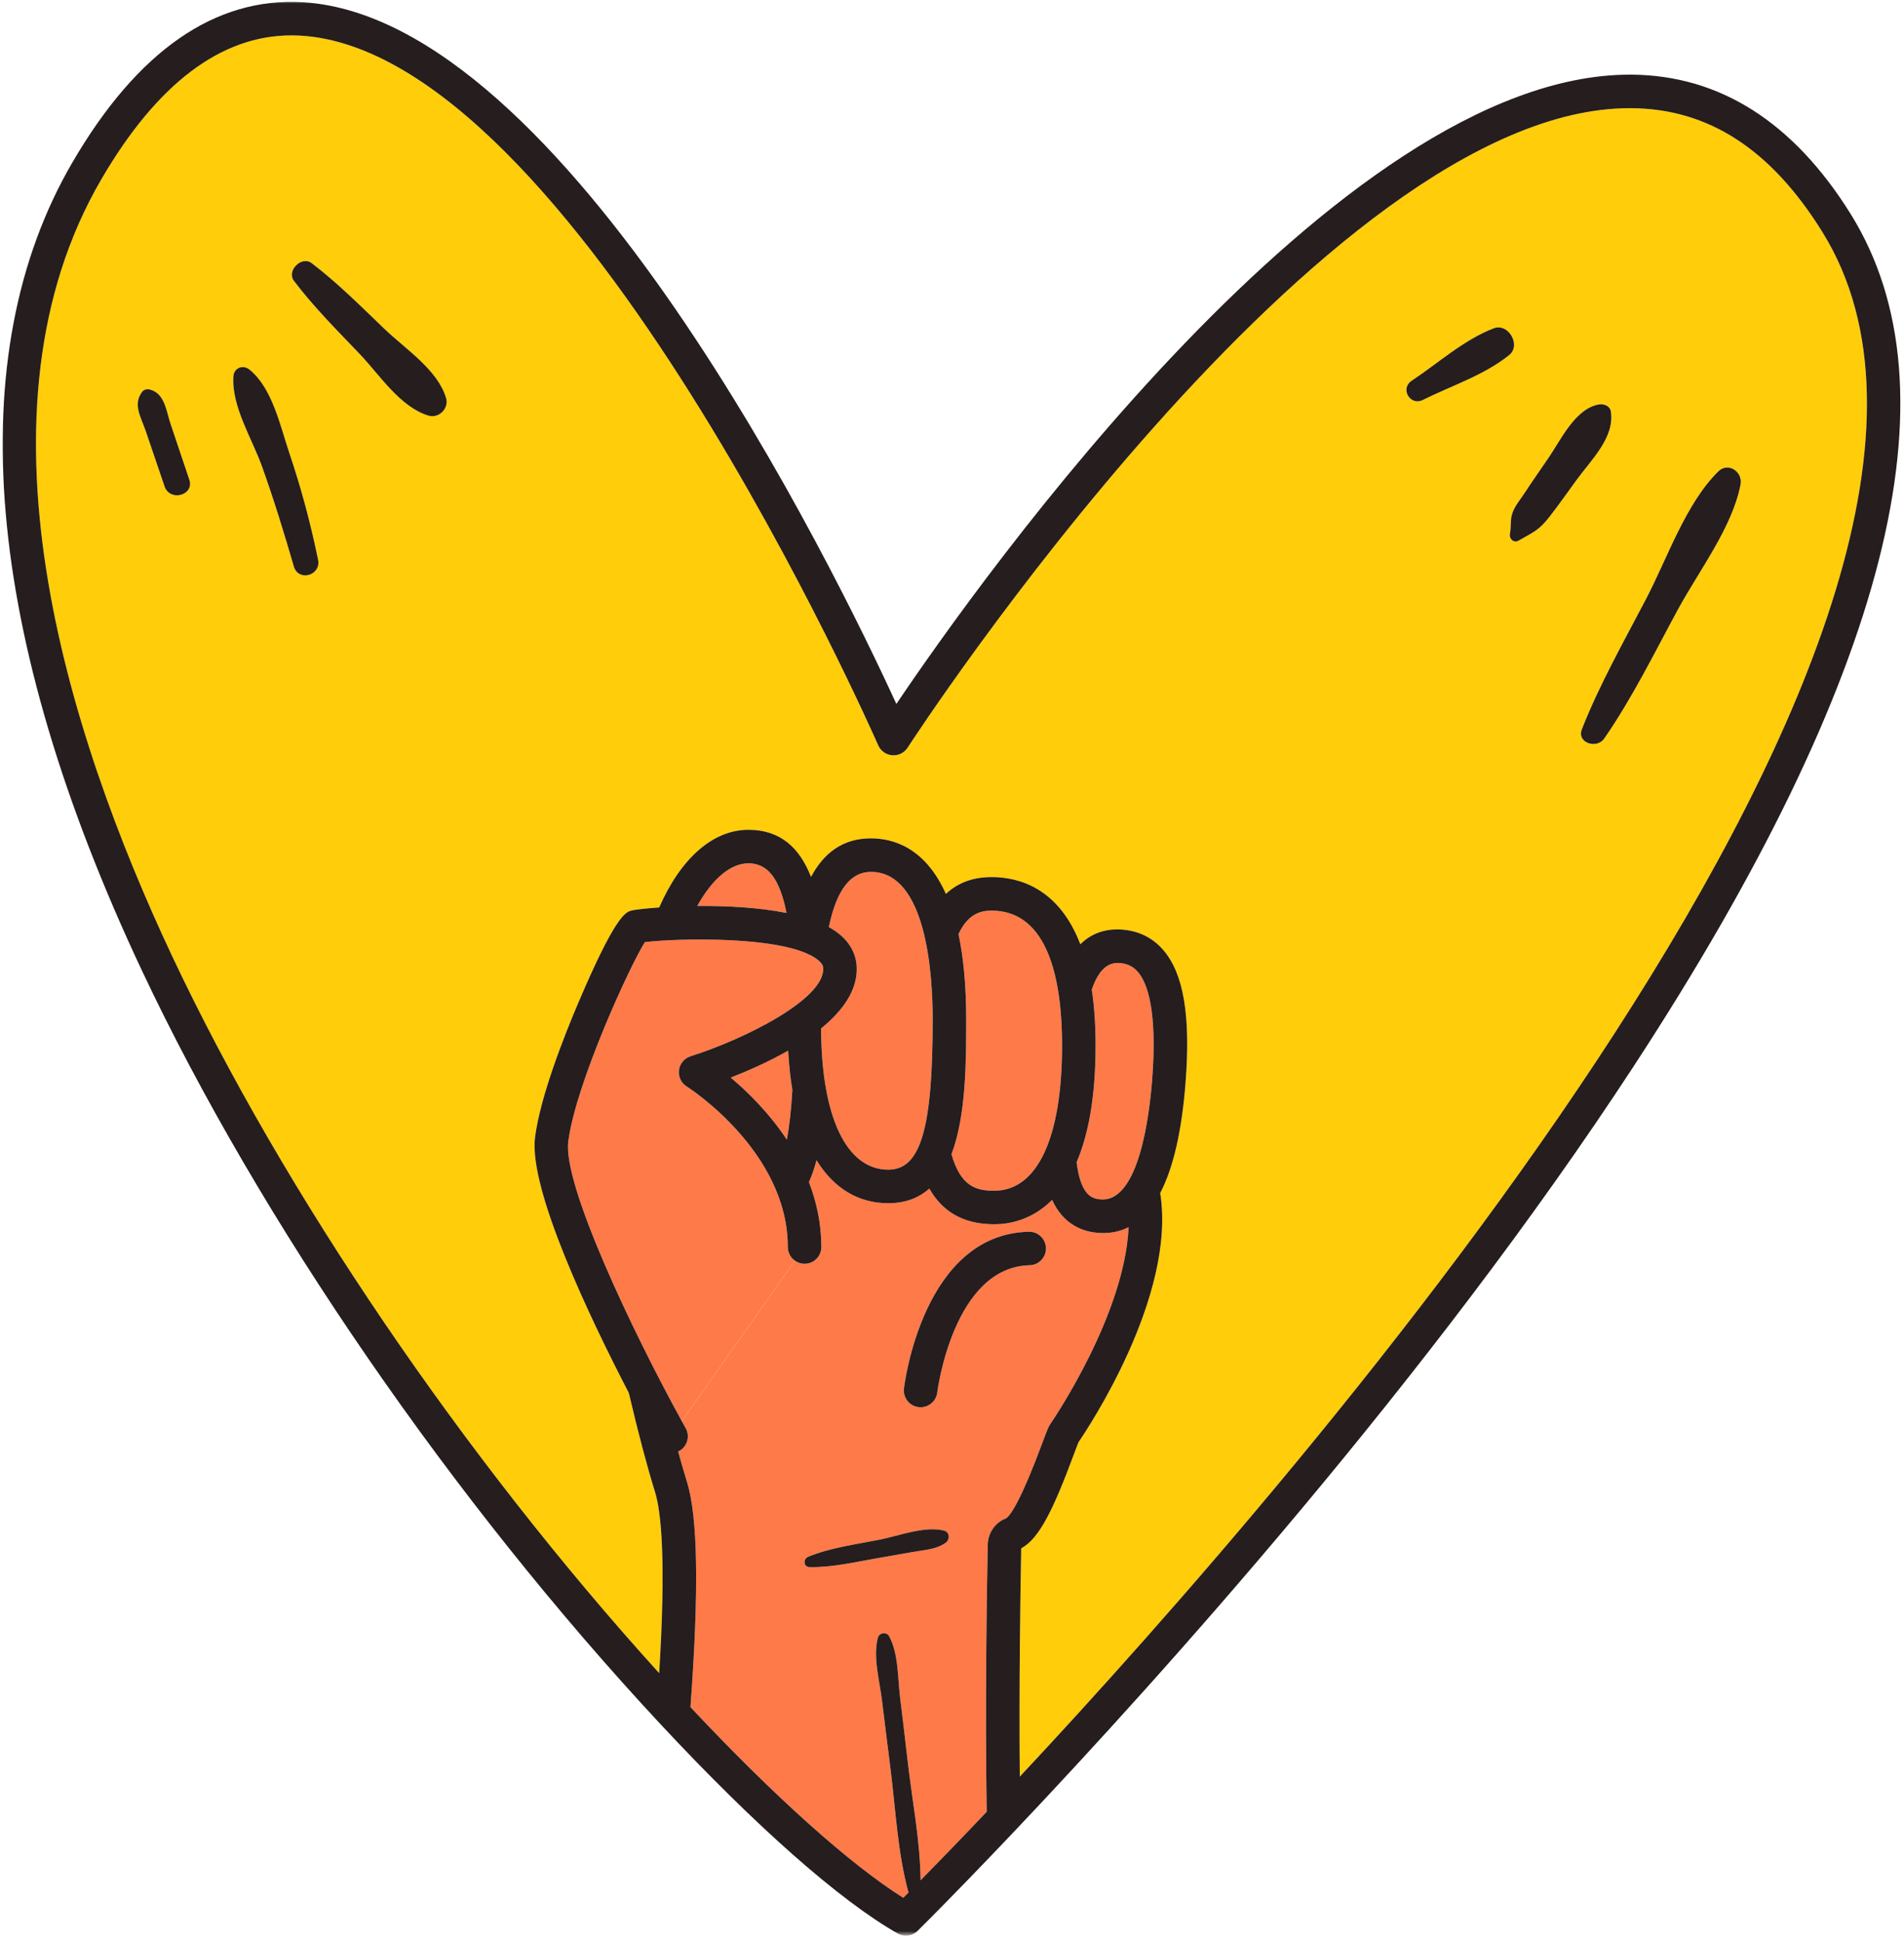 <svg width="254" height="259" viewBox="0 0 254 259" fill="none" xmlns="http://www.w3.org/2000/svg">
<path d="M57.166 55.425C53.394 54.298 50.644 49.997 47.998 47.222C44.978 44.054 41.861 40.95 39.216 37.458C38.192 36.107 40.23 34.066 41.581 35.092C45.069 37.747 48.163 40.869 51.326 43.897C54.079 46.535 58.394 49.322 59.509 53.084C59.917 54.462 58.547 55.837 57.166 55.425ZM39.201 75.534C37.902 71.059 36.522 66.592 34.953 62.201C33.629 58.502 30.854 54.15 31.139 50.177C31.22 49.037 32.425 48.59 33.285 49.288C36.325 51.751 37.364 56.741 38.583 60.352C40.164 65.047 41.439 69.787 42.433 74.645C42.863 76.745 39.806 77.624 39.201 75.534ZM21.953 64.87C21.116 62.405 20.279 59.939 19.439 57.473C18.81 55.621 17.663 53.9 19.004 52.2C19.22 51.925 19.657 51.866 19.972 51.942C21.988 52.436 22.18 54.831 22.762 56.557C23.592 59.025 24.424 61.493 25.254 63.959C25.962 66.059 22.658 66.943 21.953 64.87ZM188.327 50.766C191.893 48.408 195.24 45.334 199.263 43.782C201.21 43.032 202.964 46.029 201.336 47.343C197.978 50.051 193.651 51.417 189.827 53.328C188.115 54.185 186.728 51.822 188.327 50.766ZM206.559 61.091C208.239 58.635 210.118 54.516 213.281 53.934C213.912 53.819 214.774 54.109 214.892 54.85C215.447 58.333 212.25 61.344 210.319 64.001C209.111 65.666 207.927 67.356 206.66 68.974C205.25 70.769 204.499 70.988 202.583 72.096C201.957 72.459 201.309 71.86 201.429 71.209C201.64 70.067 201.422 69.333 201.795 68.323C202.131 67.412 202.895 66.504 203.421 65.695C204.433 64.138 205.513 62.623 206.559 61.091ZM219.632 79.795C222.437 74.412 224.885 67.159 229.22 62.876C230.559 61.555 232.518 62.923 232.197 64.61C231.104 70.323 226.627 76.15 223.851 81.263C220.728 87.03 217.739 93.111 213.996 98.507C213.018 99.919 210.317 99.069 211.032 97.254C213.384 91.249 216.656 85.512 219.632 79.795ZM87.379 198.948C86.347 195.652 85.142 191.094 83.887 185.76C78.771 175.897 70.472 158.58 71.379 151.638C72.093 146.146 75.316 138.022 77.172 133.668C82.084 122.14 83.43 121.693 84.152 121.45C84.478 121.342 85.893 121.157 87.939 121.017C90.716 114.661 94.975 110.658 99.835 110.658C104.121 110.658 106.675 113.065 108.195 116.941C109.86 113.807 112.38 111.8 116.184 111.8C119.173 111.8 123.437 113.048 126.185 119.212C127.705 117.79 129.687 116.965 132.278 116.965C135.898 116.965 141.235 118.397 144.12 125.924C145.496 124.571 147.291 123.807 149.653 123.964C151.901 124.124 153.762 125.043 155.187 126.693C157.903 129.846 158.848 135.461 158.158 144.363C157.657 150.842 156.523 155.754 154.776 159.101C156.952 172.835 145.068 190.586 143.875 192.327C143.762 192.592 143.509 193.273 143.283 193.877C140.633 201.006 138.678 205.221 136.232 206.471C136.124 212.107 135.93 224.667 136.043 236.929C173.798 196.568 274.455 81.246 243.086 30.9C236.232 19.893 227.906 14.505 217.633 14.426H217.405C176.548 14.426 121.632 98.85 121.079 99.703C120.634 100.398 119.839 100.788 119.021 100.719C118.201 100.65 117.481 100.14 117.152 99.383C116.749 98.46 76.507 6.899 40.103 4.755C39.693 4.732 39.285 4.72 38.877 4.72C29.476 4.72 20.951 11.169 13.522 23.906C-4.47 54.752 8.733 97.283 22.978 127.533C37.806 159.015 61.892 194.407 87.936 223.127C88.882 207.871 88.184 201.552 87.379 198.948Z" fill="#FFCD0A"/>
<path d="M137.352 168.728C127.167 168.971 125.05 185.529 125.031 185.699C124.893 186.831 123.928 187.663 122.813 187.663C122.725 187.663 122.634 187.658 122.543 187.649C121.317 187.501 120.446 186.389 120.593 185.163C120.694 184.321 123.238 164.592 137.246 164.261L137.298 164.258C138.509 164.258 139.503 165.224 139.533 166.442C139.562 167.675 138.585 168.699 137.352 168.728ZM126.151 205.741C124.893 206.638 123.321 206.692 121.821 206.959C120.274 207.237 118.722 207.5 117.174 207.77C114.185 208.29 111.059 209.04 108.014 208.986C107.162 208.971 107.122 207.883 107.825 207.598C110.831 206.377 114.213 205.948 117.383 205.319C119.94 204.808 123.371 203.462 125.937 204.118C126.728 204.324 126.743 205.321 126.151 205.741ZM146.552 164.413C144.521 164.268 142.861 163.463 141.616 162.021C141.115 161.439 140.702 160.766 140.358 160.015C137.617 162.755 134.54 163.266 132.639 163.266C128.329 163.266 125.645 161.432 123.977 158.507C122.585 159.735 120.797 160.457 118.501 160.457C114.47 160.457 111.219 158.436 108.925 154.72C108.643 155.776 108.311 156.756 107.913 157.647C108.925 160.27 109.568 163.161 109.568 166.299C109.568 167.535 108.569 168.534 107.334 168.534C106.852 168.534 106.41 168.379 106.047 168.122L90.953 189.518C91.127 189.837 91.304 190.154 91.473 190.458C92.075 191.539 91.687 192.899 90.609 193.501C90.562 193.526 90.51 193.535 90.464 193.557C90.879 195.068 91.274 196.433 91.645 197.622C93.102 202.32 93.254 212.151 92.109 227.658C103.247 239.532 113.441 248.656 120.5 253.084C120.703 252.878 120.944 252.637 121.2 252.381C119.741 247.069 119.478 241.237 118.788 235.806C118.405 232.798 118.029 229.79 117.666 226.779C117.351 224.165 116.43 220.975 117.113 218.397C117.29 217.726 118.272 217.579 118.611 218.198C119.868 220.501 119.756 223.785 120.07 226.349C120.421 229.212 120.762 232.078 121.094 234.944C121.691 240.102 122.752 245.5 122.808 250.751C124.94 248.582 127.941 245.495 131.63 241.612C131.401 227.643 131.649 212.09 131.77 205.96C131.814 204.395 132.794 203.013 134.211 202.482C134.899 202.006 136.299 199.84 139.093 192.322C139.707 190.677 139.872 190.222 140.157 189.844C140.751 188.975 150.044 175.182 150.56 163.652C149.533 164.168 148.411 164.435 147.188 164.435C146.979 164.435 146.768 164.428 146.552 164.413Z" fill="#FF7A49"/>
<path d="M143.622 154.995C143.845 156.805 144.27 158.257 144.999 159.102C145.456 159.632 146.033 159.895 146.866 159.951L147.097 159.961C151.937 159.964 153.325 148.853 153.701 144.02C154.418 134.768 153.062 131.077 151.8 129.614C151.166 128.874 150.383 128.499 149.339 128.425L149.113 128.417C147.625 128.417 146.502 129.508 145.643 131.964C145.969 134.132 146.154 136.596 146.154 139.415C146.154 146.483 145.134 151.469 143.622 154.995Z" fill="#FF7A49"/>
<path d="M105.705 145.358C105.432 143.724 105.246 141.971 105.147 140.109C102.5 141.62 99.722 142.833 97.478 143.705C99.693 145.559 102.571 148.369 104.966 151.979C105.309 150.179 105.55 147.985 105.705 145.358Z" fill="#FF7A49"/>
<path d="M99.836 115.13C97.481 115.13 95.002 117.211 93.013 120.823C96.783 120.789 101.155 120.995 104.927 121.749C104.003 117.083 102.378 115.13 99.836 115.13Z" fill="#FF7A49"/>
<path d="M132.639 158.794C138.388 158.794 141.686 151.731 141.686 139.415C141.686 131.212 140.053 121.435 132.278 121.435C130.64 121.435 129.06 122.007 127.867 124.566C128.51 127.604 128.891 131.34 128.891 135.93C128.891 141.529 128.889 148.769 126.926 153.929C128.171 158.279 130.279 158.794 132.639 158.794Z" fill="#FF7A49"/>
<path d="M118.5 155.989C122.818 155.989 124.421 150.552 124.421 135.93C124.421 130.018 123.618 116.27 116.184 116.27C113.456 116.27 111.609 118.667 110.565 123.633C110.848 123.79 111.12 123.952 111.371 124.124C113.657 125.686 114.217 127.582 114.281 128.898C114.438 132.035 112.405 134.812 109.536 137.15C109.571 148.946 112.915 155.989 118.5 155.989Z" fill="#FF7A49"/>
<path d="M105.098 166.3C105.098 153.48 91.746 144.972 91.611 144.889C90.871 144.425 90.469 143.577 90.579 142.713C90.687 141.848 91.291 141.126 92.121 140.864C99.379 138.56 110.022 133.236 109.819 129.12C109.809 128.945 109.789 128.533 109.06 127.968C104.816 124.674 89.894 125.146 86.026 125.639C84.078 128.695 76.826 144.432 75.809 152.217C75.05 158.03 84.484 177.761 90.952 189.518L106.046 168.122C105.474 167.717 105.098 167.053 105.098 166.3Z" fill="#FF7A49"/>
<mask id="mask0_55_1224" style="mask-type:luminance" maskUnits="userSpaceOnUse" x="0" y="0" width="254" height="259">
<path d="M0 0H254V258.025H0V0Z" fill="white"/>
</mask>
<g mask="url(#mask0_55_1224)">
<path d="M136.043 236.929C135.93 224.667 136.124 212.107 136.232 206.471C138.678 205.221 140.633 201.007 143.283 193.877C143.509 193.273 143.762 192.593 143.875 192.327C145.068 190.586 156.952 172.835 154.776 159.101C156.523 155.754 157.657 150.842 158.158 144.363C158.848 135.461 157.903 129.847 155.187 126.693C153.762 125.043 151.901 124.124 149.653 123.965C147.291 123.807 145.496 124.571 144.12 125.924C141.235 118.397 135.898 116.965 132.278 116.965C129.687 116.965 127.705 117.79 126.185 119.212C123.437 113.048 119.173 111.801 116.184 111.801C112.38 111.801 109.86 113.807 108.195 116.941C106.675 113.065 104.121 110.659 99.835 110.659C94.975 110.659 90.716 114.662 87.939 121.018C85.893 121.158 84.478 121.342 84.152 121.45C83.43 121.693 82.084 122.14 77.172 133.668C75.316 138.022 72.093 146.146 71.379 151.638C70.472 158.581 78.771 175.897 83.887 185.76C85.142 191.094 86.347 195.653 87.379 198.948C88.184 201.552 88.882 207.871 87.936 223.127C61.892 194.407 37.806 159.015 22.978 127.533C8.733 97.284 -4.47 54.752 13.522 23.906C20.951 11.17 29.476 4.72 38.877 4.72C39.285 4.72 39.693 4.733 40.103 4.755C76.507 6.899 116.749 98.46 117.152 99.383C117.481 100.14 118.201 100.651 119.021 100.719C119.839 100.788 120.634 100.398 121.079 99.703C121.632 98.85 176.548 14.426 217.405 14.426H217.633C227.906 14.505 236.232 19.893 243.086 30.9C274.455 81.247 173.798 196.569 136.043 236.929ZM93.013 120.824C95.002 117.211 97.48 115.128 99.835 115.128C102.377 115.128 104.003 117.083 104.926 121.749C101.154 120.993 96.783 120.787 93.013 120.824ZM114.283 128.899C114.217 127.58 113.66 125.686 111.373 124.122C111.12 123.95 110.848 123.79 110.565 123.633C111.609 118.667 113.456 116.27 116.184 116.27C123.621 116.27 124.424 130.018 124.424 135.927C124.424 150.552 122.818 155.987 118.5 155.987C112.916 155.987 109.573 148.946 109.536 137.15C112.405 134.812 114.441 132.035 114.283 128.899ZM105.705 145.356C105.553 147.986 105.31 150.179 104.966 151.979C102.571 148.369 99.693 145.559 97.478 143.705C99.722 142.831 102.5 141.618 105.147 140.107C105.246 141.971 105.432 143.725 105.705 145.356ZM145.645 131.964C146.503 129.508 147.625 128.415 149.116 128.415L149.342 128.425C150.383 128.498 151.166 128.874 151.8 129.613C153.062 131.077 154.418 134.766 153.701 144.017C153.325 148.853 151.937 159.963 147.097 159.961L146.868 159.951C146.033 159.895 145.456 159.632 145 159.101C144.27 158.257 143.845 156.803 143.622 154.993C145.135 151.468 146.154 146.483 146.154 139.412C146.154 136.595 145.97 134.13 145.645 131.964ZM127.867 124.566C129.063 122.007 130.64 121.435 132.278 121.435C140.053 121.435 141.686 131.212 141.686 139.412C141.686 151.731 138.391 158.794 132.641 158.794C130.279 158.794 128.172 158.279 126.929 153.927C128.889 148.769 128.891 141.529 128.891 135.927C128.891 131.34 128.513 127.602 127.867 124.566ZM134.211 202.483C132.794 203.013 131.814 204.396 131.77 205.96C131.649 212.09 131.404 227.643 131.63 241.613C127.941 245.495 124.942 248.582 122.808 250.751C122.754 245.5 121.69 240.102 121.094 234.945C120.762 232.079 120.423 229.213 120.07 226.349C119.758 223.785 119.868 220.502 118.611 218.198C118.272 217.579 117.292 217.726 117.115 218.394C116.43 220.976 117.351 224.166 117.665 226.779C118.029 229.79 118.407 232.796 118.788 235.807C119.478 241.237 119.74 247.07 121.199 252.382C120.944 252.637 120.706 252.878 120.499 253.084C113.441 248.656 103.247 239.532 92.109 227.658C93.254 212.151 93.104 202.32 91.645 197.622C91.274 196.434 90.879 195.068 90.464 193.558C90.513 193.536 90.562 193.526 90.609 193.501C91.687 192.9 92.075 191.539 91.473 190.458C91.303 190.154 91.129 189.837 90.952 189.518C84.483 177.759 75.053 158.031 75.809 152.215C76.826 144.43 84.078 128.695 86.026 125.64C89.894 125.146 104.818 124.674 109.06 127.968C109.789 128.53 109.809 128.945 109.819 129.12C110.022 133.236 99.379 138.56 92.121 140.864C91.291 141.127 90.689 141.849 90.579 142.713C90.471 143.575 90.871 144.425 91.611 144.887C91.746 144.972 105.098 153.48 105.098 166.3C105.098 167.054 105.474 167.717 106.046 168.122C106.412 168.38 106.854 168.534 107.333 168.534C108.569 168.534 109.568 167.532 109.568 166.3C109.568 163.158 108.925 160.27 107.915 157.645C108.311 156.756 108.645 155.776 108.925 154.72C111.218 158.436 114.47 160.457 118.5 160.457C120.797 160.457 122.584 159.735 123.977 158.507C125.644 161.432 128.329 163.264 132.641 163.264C134.54 163.264 137.62 162.756 140.358 160.015C140.702 160.766 141.114 161.439 141.615 162.019C142.86 163.463 144.521 164.269 146.552 164.413C146.768 164.426 146.979 164.436 147.19 164.436C148.413 164.436 149.533 164.168 150.56 163.652C150.044 175.18 140.751 188.975 140.156 189.844C139.874 190.223 139.707 190.677 139.093 192.322C136.301 199.838 134.898 202.004 134.211 202.483ZM217.667 9.956C217.579 9.956 217.495 9.956 217.41 9.956C178.528 9.956 130.596 77.541 119.578 93.877C111.398 76.05 75.5 2.363 40.368 0.295C28.668 -0.383 18.329 6.793 9.662 21.654C-5.356 47.397 -2.149 84.668 18.935 129.436C34.614 162.726 60.494 200.316 88.172 229.994C100.84 243.575 112.051 253.465 119.74 257.836C120.087 258.035 120.467 258.131 120.846 258.131C121.418 258.131 121.988 257.91 122.415 257.488C122.427 257.475 122.754 257.154 123.36 256.544C123.663 256.242 124.038 255.867 124.478 255.425C126.674 253.207 130.522 249.282 135.505 244.024H135.503C154.609 223.866 190.729 183.83 217.955 142.165C251.832 90.331 261.564 52.1 246.883 28.535C239.26 16.298 229.429 10.047 217.667 9.956Z" fill="#251D1E"/>
</g>
<path d="M38.58 60.352C37.364 56.741 36.323 51.751 33.285 49.29C32.425 48.593 31.22 49.037 31.139 50.177C30.854 54.15 33.629 58.502 34.953 62.203C36.522 66.592 37.902 71.062 39.199 75.536C39.805 77.624 42.863 76.745 42.433 74.645C41.439 69.787 40.164 65.05 38.58 60.352Z" fill="#251D1E"/>
<path d="M22.762 56.557C22.18 54.831 21.988 52.436 19.972 51.943C19.657 51.867 19.22 51.925 19.004 52.2C17.663 53.903 18.808 55.622 19.439 57.473C20.279 59.939 21.116 62.405 21.954 64.871C22.658 66.943 25.962 66.059 25.254 63.962C24.424 61.494 23.592 59.026 22.762 56.557Z" fill="#251D1E"/>
<path d="M51.324 43.897C48.163 40.869 45.066 37.75 41.579 35.093C40.231 34.066 38.192 36.107 39.216 37.458C41.861 40.953 44.978 44.057 47.999 47.222C50.644 50 53.392 54.3 57.166 55.428C58.547 55.838 59.917 54.462 59.51 53.085C58.395 49.322 54.08 46.535 51.324 43.897Z" fill="#251D1E"/>
<path d="M229.217 62.876C224.883 67.159 222.437 74.414 219.632 79.797C216.653 85.512 213.382 91.252 211.027 97.256C210.317 99.071 213.018 99.921 213.996 98.506C217.739 93.113 220.722 87.032 223.851 81.263C226.624 76.153 231.101 70.325 232.196 64.61C232.516 62.925 230.553 61.557 229.217 62.876Z" fill="#251D1E"/>
<path d="M214.889 54.853C214.772 54.108 213.91 53.819 213.281 53.937C210.118 54.519 208.239 58.637 206.559 61.088C205.513 62.623 204.432 64.141 203.42 65.698C202.895 66.506 202.131 67.412 201.795 68.323C201.421 69.335 201.64 70.067 201.429 71.209C201.308 71.862 201.954 72.462 202.583 72.096C204.499 70.988 205.25 70.772 206.657 68.977C207.927 67.356 209.108 65.666 210.319 64.003C212.249 61.346 215.447 58.333 214.889 54.853Z" fill="#251D1E"/>
<path d="M199.263 43.784C195.238 45.336 191.89 48.411 188.327 50.769C186.728 51.822 188.116 54.185 189.825 53.33C193.649 51.42 197.979 50.052 201.336 47.343C202.964 46.031 201.211 43.033 199.263 43.784Z" fill="#251D1E"/>
<path d="M125.937 204.118C123.37 203.462 119.94 204.808 117.383 205.319C114.212 205.948 110.831 206.377 107.825 207.598C107.122 207.883 107.161 208.971 108.014 208.985C111.059 209.04 114.185 208.29 117.174 207.77C118.721 207.5 120.274 207.237 121.821 206.959C123.321 206.692 124.893 206.638 126.151 205.741C126.742 205.321 126.728 204.324 125.937 204.118Z" fill="#251D1E"/>
<path d="M137.298 164.259L137.246 164.261C123.238 164.593 120.694 184.321 120.593 185.163C120.446 186.389 121.317 187.502 122.543 187.649C122.634 187.659 122.725 187.664 122.813 187.664C123.928 187.664 124.893 186.831 125.031 185.699C125.05 185.529 127.167 168.972 137.352 168.729C138.585 168.699 139.562 167.675 139.533 166.442C139.503 165.224 138.509 164.259 137.298 164.259Z" fill="#251D1E"/>
</svg>
